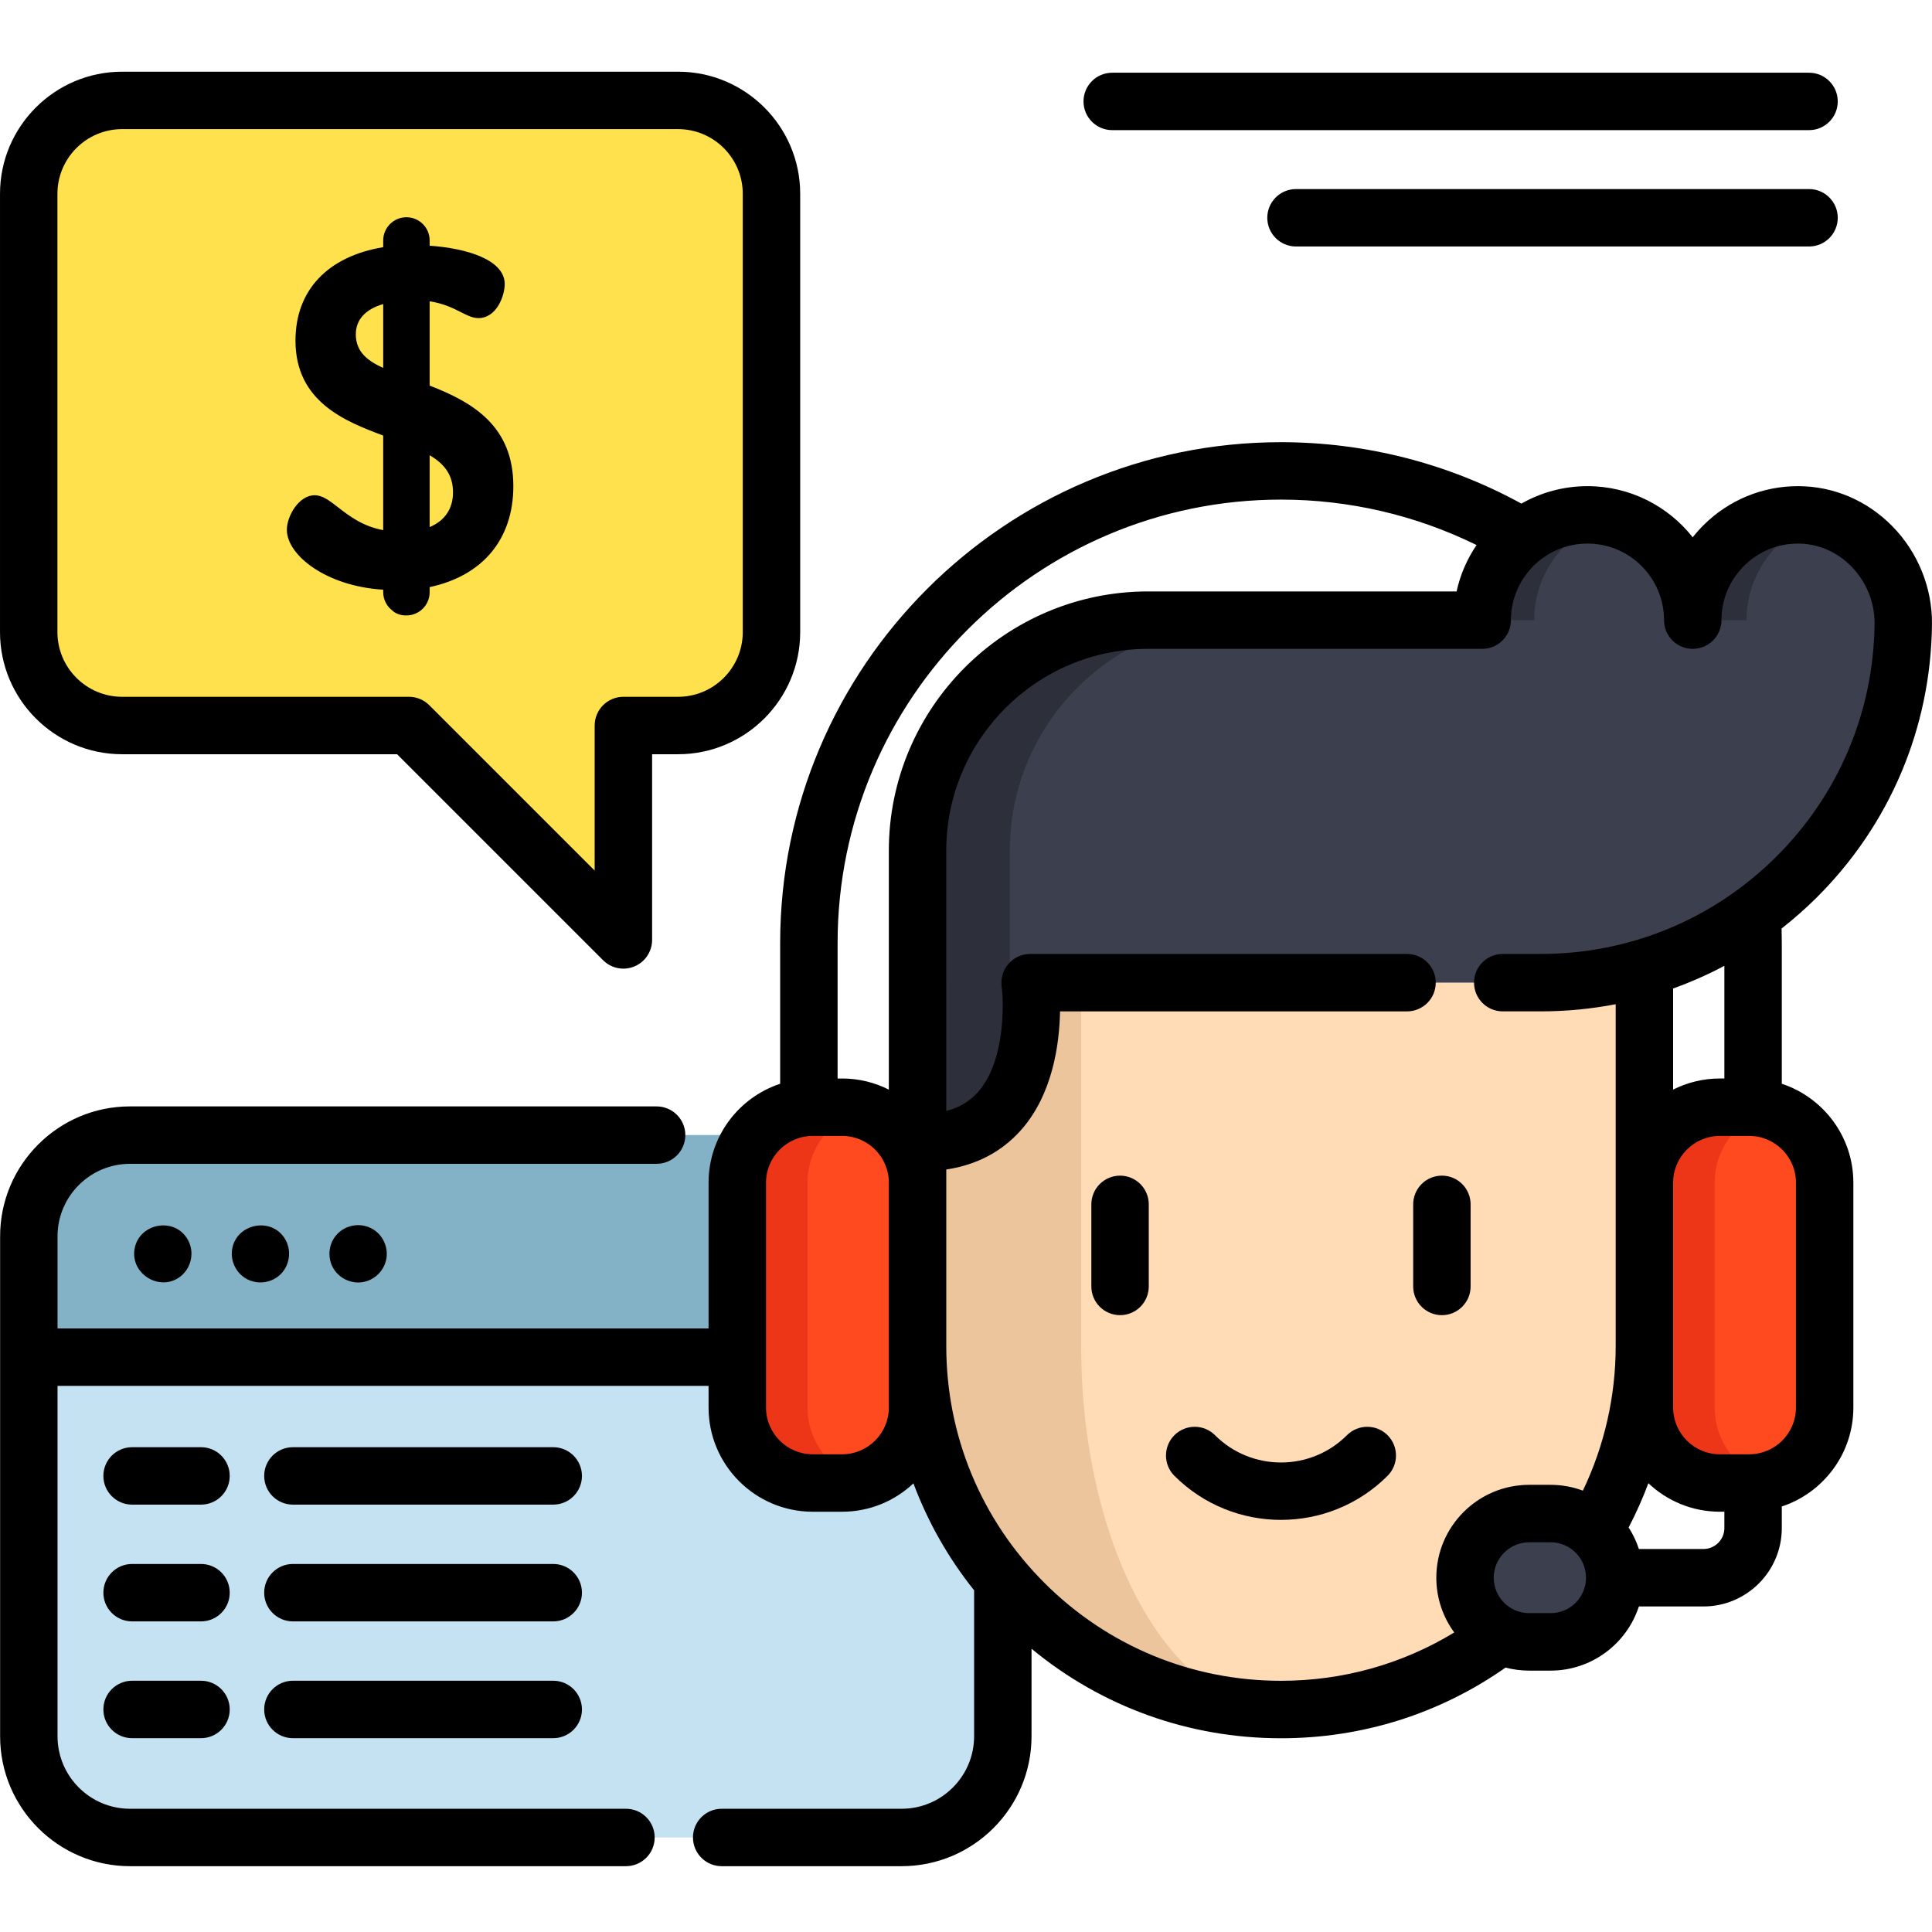 <svg height="511pt" viewBox="0 -18 512 511" width="511pt" xmlns="http://www.w3.org/2000/svg"><path d="m265.766 309.129v132.5c0 14.812-12.004 26.816-26.816 26.816h-204.492c-14.816 0-26.816-12.004-26.816-26.816v-132.5c0-14.812 12-26.816 26.816-26.816h204.492c14.812 0 26.816 12.004 26.816 26.816zm0 0" fill="#c4e2f2"/><path d="m265.766 309.129v32.031h-258.125v-32.031c0-14.812 12-26.816 26.816-26.816h204.492c14.812 0 26.816 12.004 26.816 26.816zm0 0" fill="#83b2c6"/><path d="m435.785 241.914v96.316c0 53.191-43.121 96.312-96.312 96.312s-96.309-43.121-96.309-96.312v-96.316" fill="#ffdcb6"/><path d="m338.789 434.535c-26.324-.176-50.133-10.922-67.418-28.199-17.43-17.438-28.211-41.508-28.211-68.109v-96.312h43.363v96.312c0 26.602 5.922 50.672 15.508 68.109 9.434 17.156 22.406 27.867 36.758 28.199zm0 0" fill="#edc59d"/><path d="m476.582 117.945c-15.449-.047-27.984 12.461-27.984 27.898 0-15.41-12.492-27.898-27.898-27.898-15.41 0-27.898 12.492-27.898 27.898h-88.531c-33.75 0-61.109 27.359-61.109 61.105v77.355c35.539.762 29.832-42.391 29.832-42.391h135.328c52.738 0 95.551-42.492 96.066-95.105.156-15.496-12.309-28.816-27.805-28.863zm0 0" fill="#3c3f4d"/><g fill="#2d303b"><path d="m427.352 118.867c-2.277-.602-4.668-.922-7.133-.922-15.41 0-27.898 12.492-27.898 27.898h14.262c0-12.941 8.816-23.824 20.77-26.977zm0 0"/><path d="m483.625 118.867c-2.273-.602-4.664-.922-7.129-.922-15.41 0-27.898 12.492-27.898 27.898h14.262c0-12.941 8.816-23.824 20.766-26.977zm0 0"/><path d="m304.266 145.844h24.453c-33.746 0-61.105 27.359-61.105 61.105v65.293c-4.297 6.984-11.738 12.336-24.453 12.062v-77.355c0-33.746 27.359-61.105 61.105-61.105zm0 0"/></g><path d="m243.16 294.922v59.59c0 9.168-6.16 16.891-14.574 19.246-1.723.496-3.547.754-5.426.754h-7.77c-11.047 0-20-8.957-20-20v-59.594c0-11.043 8.953-19.996 20-19.996h7.77c1.879 0 3.703.258 5.426.75 8.414 2.359 14.574 10.082 14.574 19.25zm0 0" fill="#ed3618"/><path d="m243.16 294.922v59.59c0 9.168-6.16 16.891-14.574 19.246-8.41-2.355-14.574-10.078-14.574-19.246v-59.59c0-9.168 6.164-16.891 14.574-19.246 8.414 2.355 14.574 10.078 14.574 19.246zm0 0" fill="#ff491f"/><path d="m483.559 294.922v59.59c0 9.168-6.16 16.891-14.574 19.246-1.727.496-3.547.754-5.426.754h-7.773c-11.043 0-20-8.957-20-20v-59.594c0-11.043 8.957-19.996 20-19.996h7.773c1.879 0 3.699.258 5.426.75 8.414 2.359 14.574 10.082 14.574 19.25zm0 0" fill="#ed3618"/><path d="m483.559 294.922v59.59c0 9.168-6.16 16.891-14.574 19.246-8.414-2.355-14.574-10.078-14.574-19.246v-59.59c0-9.168 6.16-16.891 14.574-19.246 8.414 2.355 14.574 10.078 14.574 19.246zm0 0" fill="#ff491f"/><path d="m405.254 382.609h5.668c9.387 0 17 7.613 17 17.004s-7.613 17-17 17h-5.668c-9.391 0-17.004-7.609-17.004-17s7.613-17.004 17.004-17.004zm0 0" fill="#3c3f4d"/><path d="m32.363 8.109h147.332c13.672 0 24.754 11.082 24.754 24.754v116.148c0 13.672-11.082 24.758-24.754 24.758h-14.492v56.816l-56.82-56.816h-76.02c-13.672 0-24.754-11.086-24.754-24.758v-116.148c0-13.672 11.082-24.754 24.754-24.754zm0 0" fill="#ffe14d"/><path d="m49.473 309.543c-3.656-5.547-12.504-3.738-13.777 2.738-1.363 6.918 7.02 11.883 12.398 7.266 2.879-2.465 3.508-6.848 1.379-10.004zm0 0"/><path d="m97.812 306.742c-3.07-1.266-6.734-.363-8.824 2.23-1.879 2.328-2.215 5.613-.852 8.273 1.523 2.98 4.957 4.645 8.242 3.984 3.133-.629 5.578-3.211 6.047-6.363.504-3.371-1.43-6.852-4.613-8.125zm0 0"/><path d="m75.348 309.543c-3.656-5.543-12.488-3.734-13.781 2.738-.633 3.191.887 6.504 3.711 8.105 2.746 1.551 6.246 1.215 8.66-.809 2.914-2.445 3.535-6.879 1.41-10.035zm0 0"/><path d="m356.957 361.844c-9.641 9.641-25.328 9.641-34.969 0-2.973-2.973-7.789-2.973-10.762 0-2.969 2.973-2.969 7.789 0 10.762 7.789 7.785 18.02 11.68 28.246 11.68 10.23 0 20.461-3.895 28.25-11.68 2.969-2.973 2.969-7.789 0-10.762-2.973-2.973-7.793-2.973-10.766 0zm0 0"/><path d="m389.727 322.426v-21.758c0-4.203-3.406-7.609-7.609-7.609-4.203 0-7.609 3.406-7.609 7.609v21.758c0 4.199 3.406 7.609 7.609 7.609 4.203 0 7.609-3.41 7.609-7.609zm0 0"/><path d="m296.828 293.059c-4.203 0-7.609 3.406-7.609 7.609v21.754c0 4.203 3.406 7.609 7.609 7.609s7.609-3.406 7.609-7.609v-21.754c0-4.203-3.406-7.609-7.609-7.609zm0 0"/><path d="m472.195 268.703v-37.301c0-1.277-.02-2.559-.055-3.836 3.18-2.492 6.238-5.18 9.152-8.066 19.531-19.352 30.434-45.141 30.703-72.617.098-9.621-3.754-19.094-10.566-25.992-6.688-6.777-15.504-10.527-24.824-10.555-9.457-.039-18.449 3.652-25.18 10.363-1.016 1.012-1.965 2.078-2.84 3.188-6.508-8.25-16.59-13.551-27.887-13.551-6.363 0-12.34 1.68-17.508 4.625-19.445-10.66-41.367-16.277-63.719-16.277-73.18 0-132.719 59.539-132.719 132.719v37.305c-11.004 3.633-18.973 14.008-18.973 26.215v38.633h-172.531v-24.426c0-10.59 8.617-19.207 19.207-19.207h139.555c4.199 0 7.609-3.406 7.609-7.609s-3.41-7.609-7.609-7.609h-139.555c-18.984 0-34.426 15.441-34.426 34.426v32.016.02.02 100.445c0 18.984 15.441 34.426 34.426 34.426h131.434c4.203 0 7.609-3.406 7.609-7.609 0-4.203-3.406-7.609-7.609-7.609h-131.434c-10.59 0-19.207-8.617-19.207-19.207v-92.855h172.531v5.742c0 15.223 12.387 27.605 27.609 27.605h7.773c7.312 0 13.965-2.863 18.91-7.52 3.797 10.18 9.199 19.73 16.078 28.34v38.688c0 10.59-8.617 19.207-19.207 19.207h-47.688c-4.203 0-7.609 3.406-7.609 7.609 0 4.203 3.406 7.609 7.609 7.609h47.688c18.984 0 34.426-15.441 34.426-34.426v-23.203c18.57 15.363 41.695 23.727 66.102 23.727 21.535 0 42.027-6.465 59.527-18.73 1.996.523 4.094.805 6.25.805h5.668c10.918 0 20.191-7.145 23.406-17.004h17.105c11.453 0 20.77-9.316 20.77-20.766v-5.727c11-3.633 18.965-14.008 18.965-26.215v-59.594c.004-12.211-7.965-22.586-18.969-26.219zm-15.219-1.391h-1.195c-4.453 0-8.656 1.066-12.387 2.945v-26.797c4.664-1.672 9.203-3.676 13.582-6.012zm-117.504-153.414c18.059 0 35.793 4.152 51.832 12.043-2.492 3.668-4.316 7.824-5.293 12.293h-81.742c-37.891 0-68.719 30.824-68.719 68.715v63.309c-3.727-1.883-7.934-2.945-12.387-2.945h-1.191v-35.914c0-64.789 52.711-117.5 117.5-117.5zm-103.918 240.617c0 6.828-5.559 12.387-12.391 12.387h-7.773c-6.832 0-12.387-5.559-12.387-12.387v-59.598c0-6.828 5.555-12.387 12.387-12.387h7.773c6.832 0 12.391 5.559 12.391 12.387zm41.199 46.434c-16.754-16.754-25.98-39.027-25.98-62.719v-46.797c8.008-1.207 14.621-4.66 19.711-10.344 8.484-9.473 10.277-22.887 10.438-31.562h91.957c4.203 0 7.609-3.41 7.609-7.613 0-4.199-3.406-7.609-7.609-7.609h-99.887c-2.184 0-4.266.953-5.707 2.59-1.445 1.641-2.113 3.832-1.84 6 .652 5.129.785 20.172-6.328 28.074-2.184 2.43-4.945 4.074-8.344 4.957v-34.008c0-.012-.004-.023-.004-.039v-34.93c0-29.5 24-53.496 53.5-53.496h88.531c4.203 0 7.609-3.41 7.609-7.609 0-11.188 9.102-20.293 20.289-20.293s20.289 9.102 20.289 20.293c0 4.199 3.406 7.609 7.609 7.609s7.609-3.41 7.609-7.609c0-5.434 2.117-10.535 5.965-14.371 3.832-3.82 8.918-5.918 14.324-5.918h.062c5.234.016 10.223 2.156 14.043 6.023 3.98 4.035 6.234 9.559 6.18 15.152-.23 23.441-9.535 45.445-26.199 61.953-16.676 16.523-38.785 25.621-62.258 25.621h-10.078c-4.203 0-7.609 3.406-7.609 7.609 0 4.203 3.406 7.609 7.609 7.609h10.078c6.738 0 13.379-.645 19.852-1.895v90.598c0 13.316-2.996 26.414-8.695 38.309-2.668-.992-5.551-1.539-8.559-1.539h-5.668c-13.574 0-24.613 11.043-24.613 24.613 0 5.426 1.766 10.441 4.75 14.512-13.809 8.395-29.504 12.809-45.918 12.809-23.691 0-45.965-9.227-62.719-25.98zm134.168 8.055h-5.668c-5.18 0-9.395-4.211-9.395-9.391 0-5.18 4.215-9.395 9.395-9.395h5.668c5.18 0 9.391 4.215 9.391 9.395 0 5.18-4.211 9.391-9.391 9.391zm40.508-17.004h-17.105c-.664-2.027-1.582-3.941-2.719-5.699 1.988-3.805 3.734-7.723 5.23-11.734 4.949 4.68 11.617 7.555 18.945 7.555h1.195v4.336c0 3.059-2.484 5.543-5.547 5.543zm24.516-37.484c0 6.828-5.555 12.387-12.387 12.387h-7.777c-6.828 0-12.387-5.559-12.387-12.387v-59.598c0-6.828 5.559-12.387 12.387-12.387h7.777c6.832 0 12.387 5.559 12.387 12.387zm0 0"/><path d="m32.363 181.379h72.867l54.59 54.59c1.457 1.457 3.402 2.23 5.383 2.23.98 0 1.969-.191 2.91-.582 2.844-1.176 4.699-3.953 4.699-7.027v-49.211h6.883c17.844 0 32.363-14.52 32.363-32.363v-116.152c0-17.844-14.52-32.363-32.363-32.363h-147.332c-17.844 0-32.363 14.52-32.363 32.363v116.152c0 17.844 14.52 32.363 32.363 32.363zm-17.145-148.516c0-9.453 7.691-17.145 17.145-17.145h147.332c9.453 0 17.145 7.691 17.145 17.145v116.152c0 9.453-7.691 17.145-17.145 17.145h-14.492c-4.203 0-7.609 3.406-7.609 7.609v38.449l-43.832-43.832c-1.426-1.426-3.359-2.227-5.379-2.227h-76.02c-9.453 0-17.145-7.691-17.145-17.145zm0 0"/><path d="m53.27 365.023h-18.266c-4.203 0-7.609 3.406-7.609 7.609 0 4.203 3.406 7.609 7.609 7.609h18.266c4.203 0 7.609-3.406 7.609-7.609 0-4.203-3.406-7.609-7.609-7.609zm0 0"/><path d="m146.613 365.023h-68.992c-4.203 0-7.609 3.406-7.609 7.609 0 4.203 3.406 7.609 7.609 7.609h68.992c4.203 0 7.609-3.406 7.609-7.609 0-4.203-3.406-7.609-7.609-7.609zm0 0"/><path d="m53.27 395.969h-18.266c-4.203 0-7.609 3.406-7.609 7.609s3.406 7.609 7.609 7.609h18.266c4.203 0 7.609-3.406 7.609-7.609s-3.406-7.609-7.609-7.609zm0 0"/><path d="m146.613 395.969h-68.992c-4.203 0-7.609 3.406-7.609 7.609s3.406 7.609 7.609 7.609h68.992c4.203 0 7.609-3.406 7.609-7.609s-3.406-7.609-7.609-7.609zm0 0"/><path d="m53.27 426.914h-18.266c-4.203 0-7.609 3.41-7.609 7.609 0 4.203 3.406 7.613 7.609 7.613h18.266c4.203 0 7.609-3.41 7.609-7.613 0-4.199-3.406-7.609-7.609-7.609zm0 0"/><path d="m146.613 426.914h-68.992c-4.203 0-7.609 3.41-7.609 7.609 0 4.203 3.406 7.613 7.609 7.613h68.992c4.203 0 7.609-3.41 7.609-7.613 0-4.199-3.406-7.609-7.609-7.609zm0 0"/><path d="m89.629 115.973c-2.324-1.801-4.156-3.227-6.25-3.227-4.199 0-7.359 5.543-7.359 9.137 0 6.805 10.473 14.973 25.535 15.895v.664c0 1.895.875 3.664 2.383 4.828.891.84 2.184 1.324 3.551 1.324.031 0 .062-.004.133-.008l.09.008c3.391 0 6.152-2.762 6.152-6.152v-1.352c14.094-3 22.176-12.742 22.176-26.754 0-15.863-10.637-22.195-22.176-26.648v-22.34c3.75.582 6.262 1.855 8.293 2.883 1.73.875 3.094 1.566 4.617 1.566 4.871 0 6.98-5.965 6.98-9.008 0-6.508-10.23-9.516-19.891-10.172v-1.391c0-3.395-2.762-6.156-6.156-6.156-3.391 0-6.152 2.762-6.152 6.156v1.777c-14.781 2.461-23.25 11.473-23.25 24.758 0 16.328 13.383 21.457 23.25 25.168v25.066c-5.488-1.027-9.051-3.793-11.926-6.023zm4.664-45.859c0-3.871 2.508-6.645 7.262-8.035v16.93c-3.816-1.742-7.262-4.066-7.262-8.895zm19.57 51.074v-19.043c4.273 2.508 6.188 5.555 6.188 9.84 0 4.312-2.137 7.488-6.188 9.203zm0 0"/><path d="m294.75 15.988h184.664c4.203 0 7.609-3.406 7.609-7.609s-3.406-7.609-7.609-7.609h-184.664c-4.203 0-7.609 3.406-7.609 7.609s3.406 7.609 7.609 7.609zm0 0"/><path d="m479.414 31.605h-135.961c-4.203 0-7.609 3.406-7.609 7.609s3.406 7.609 7.609 7.609h135.961c4.203 0 7.609-3.406 7.609-7.609s-3.406-7.609-7.609-7.609zm0 0"/></svg>